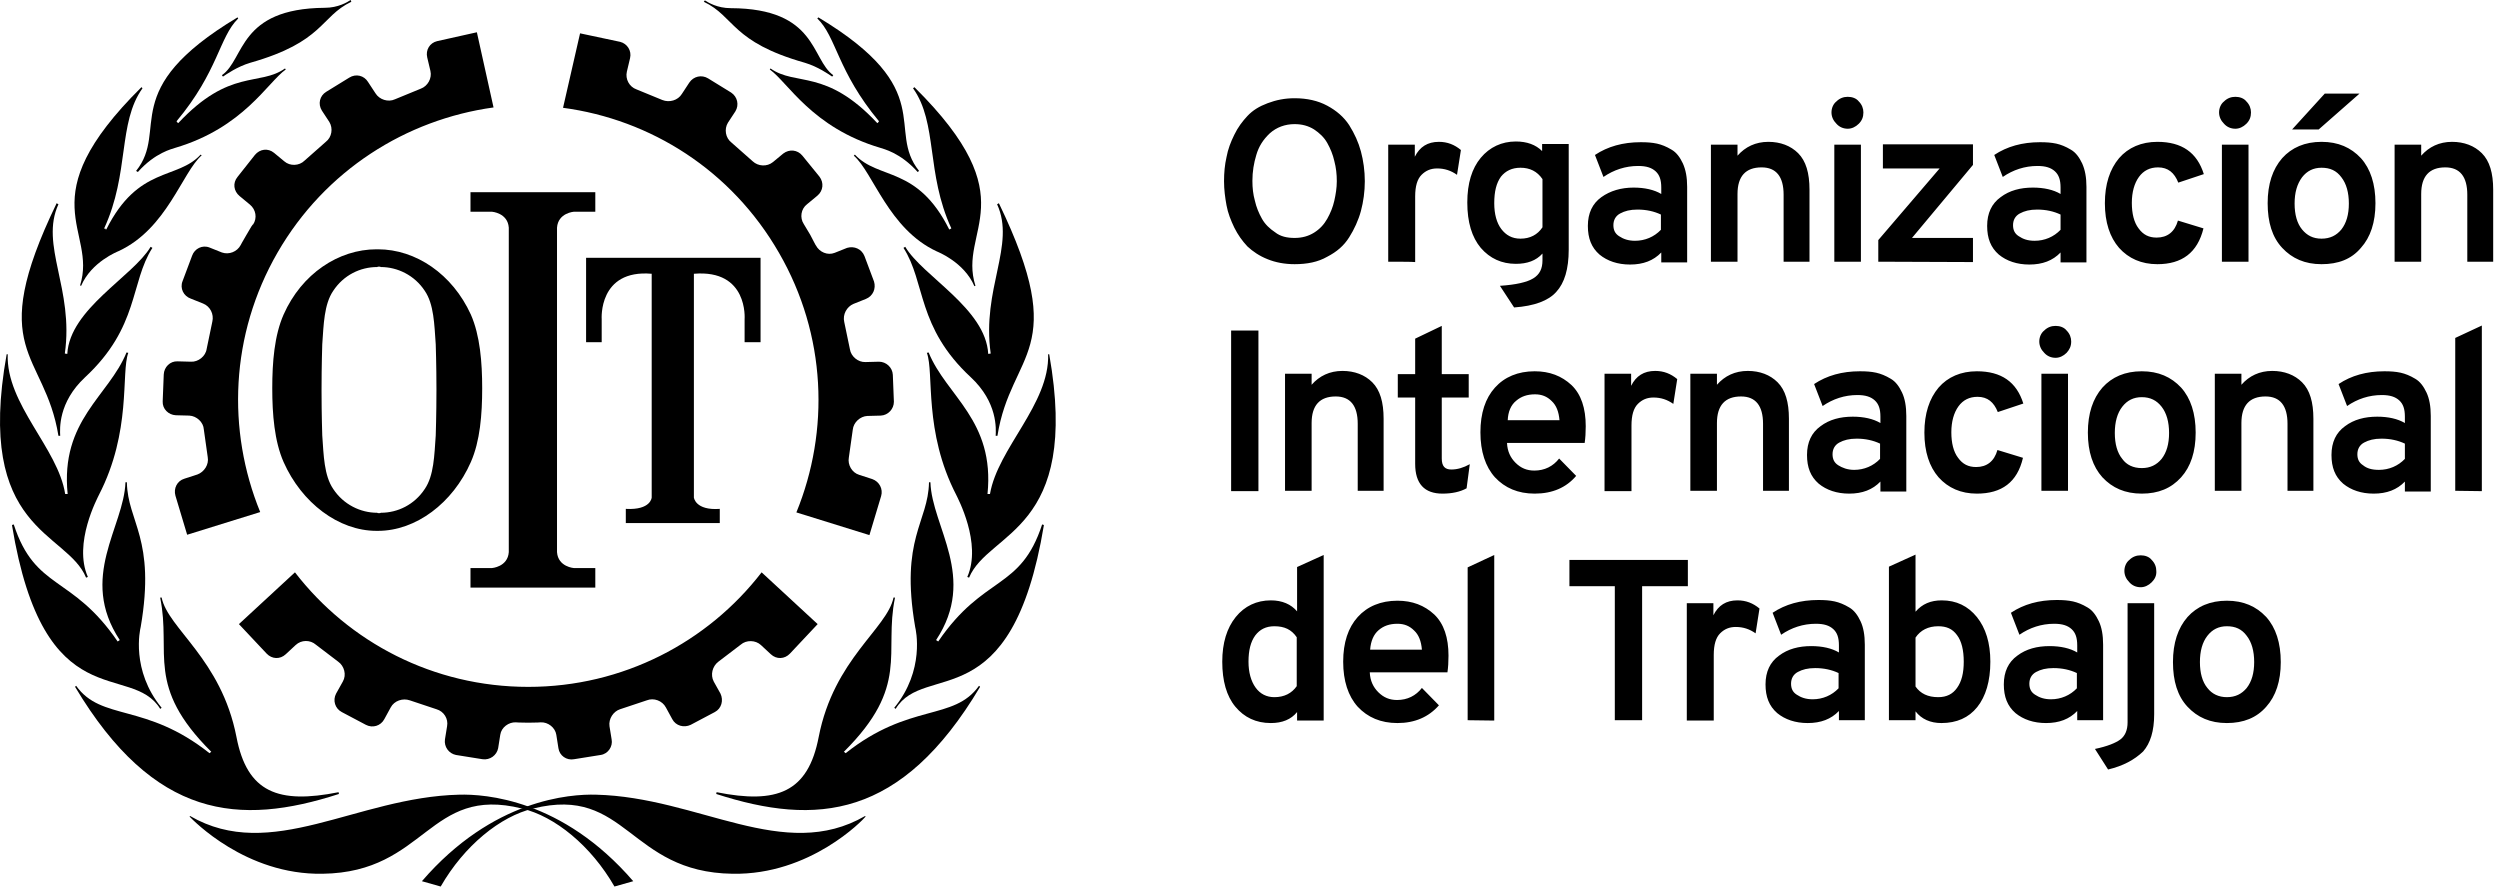 <svg xmlns="http://www.w3.org/2000/svg" width="282" height="100" viewBox="0 0 282 100" fill="none"><path d="M146.031 29.8C144.911 29.8 143.871 29.601 142.991 29.241C142.071 28.881 141.311 28.36 140.711 27.8C140.111 27.16 139.631 26.48 139.231 25.68C138.831 24.84 138.511 24.041 138.351 23.16C138.191 22.28 138.071 21.401 138.071 20.441C138.071 19.48 138.151 18.601 138.351 17.721C138.511 16.84 138.831 16 139.231 15.2C139.631 14.361 140.151 13.681 140.711 13.081C141.311 12.441 142.031 12.001 142.991 11.64C143.951 11.28 144.911 11.081 146.031 11.081C147.431 11.081 148.671 11.361 149.711 11.921C150.751 12.48 151.591 13.2 152.191 14.12C152.791 15.081 153.231 16.041 153.511 17.081C153.791 18.12 153.951 19.28 153.951 20.441C153.951 21.601 153.791 22.761 153.511 23.8C153.231 24.84 152.751 25.881 152.191 26.761C151.591 27.721 150.791 28.401 149.711 28.96C148.671 29.561 147.431 29.8 146.031 29.8ZM146.031 26.84C146.871 26.84 147.591 26.64 148.231 26.241C148.871 25.84 149.351 25.32 149.711 24.68C150.071 24.041 150.351 23.36 150.511 22.64C150.671 21.921 150.791 21.201 150.791 20.441C150.791 19.64 150.711 18.921 150.511 18.16C150.351 17.441 150.071 16.761 149.711 16.12C149.351 15.48 148.831 15.001 148.231 14.601C147.591 14.2 146.871 14.001 146.031 14.001C144.951 14.001 143.991 14.361 143.231 15.04C142.471 15.761 141.991 16.52 141.711 17.48C141.431 18.401 141.271 19.36 141.271 20.401C141.271 21.201 141.351 21.921 141.551 22.64C141.711 23.36 141.991 24.041 142.351 24.68C142.711 25.32 143.231 25.8 143.831 26.201C144.431 26.68 145.191 26.84 146.031 26.84ZM156.591 29.52V16.32H159.591V17.68C160.151 16.561 161.031 16 162.311 16C163.271 16 164.071 16.32 164.791 16.921L164.351 19.721C163.671 19.241 162.951 19 162.111 19C161.391 19 160.831 19.241 160.351 19.721C159.871 20.201 159.631 21 159.631 22.16V29.561C159.631 29.52 156.591 29.52 156.591 29.52ZM170.791 34.681L169.191 32.24C170.991 32.12 172.231 31.84 172.951 31.401C173.671 30.96 173.991 30.32 173.991 29.36V28.601C173.271 29.401 172.271 29.761 170.991 29.761C169.391 29.761 168.071 29.16 167.031 27.96C166.031 26.761 165.511 25.081 165.511 22.84C165.511 20.68 166.031 19 167.031 17.8C168.031 16.601 169.391 15.96 170.991 15.96C172.231 15.96 173.231 16.32 173.951 17.041V16.241H176.951V28.16C176.951 30.36 176.471 31.921 175.551 32.92C174.671 33.92 173.071 34.52 170.791 34.681ZM171.511 26.921C172.591 26.921 173.431 26.48 173.991 25.64V20.201C173.391 19.32 172.551 18.921 171.511 18.921C170.551 18.921 169.831 19.28 169.311 19.921C168.791 20.64 168.551 21.601 168.551 22.921C168.551 24.16 168.831 25.16 169.351 25.84C169.871 26.52 170.551 26.921 171.511 26.921ZM187.391 29.52V28.48C186.511 29.401 185.351 29.84 183.871 29.84C182.471 29.84 181.311 29.441 180.431 28.721C179.511 27.921 179.111 26.881 179.111 25.48C179.111 24.041 179.631 22.96 180.631 22.241C181.631 21.52 182.871 21.16 184.271 21.16C185.511 21.16 186.591 21.401 187.391 21.881V21.16C187.391 20.28 187.191 19.721 186.751 19.32C186.311 18.921 185.711 18.721 184.791 18.721C183.351 18.721 182.031 19.16 180.871 19.96L179.911 17.48C181.351 16.52 183.071 16.041 185.071 16.041C185.791 16.041 186.351 16.081 186.911 16.201C187.431 16.32 187.951 16.52 188.551 16.881C189.111 17.201 189.511 17.761 189.831 18.441C190.151 19.16 190.311 20 190.311 21.081V29.601H187.391V29.52ZM184.431 27.16C185.551 27.16 186.591 26.721 187.351 25.921V24.201C186.591 23.84 185.711 23.64 184.711 23.64C183.871 23.64 183.271 23.8 182.751 24.081C182.231 24.36 181.991 24.84 181.991 25.401C181.991 25.96 182.191 26.36 182.631 26.64C183.111 26.96 183.671 27.16 184.431 27.16ZM201.191 29.52V21.96C201.191 19.921 200.351 18.881 198.711 18.881C196.911 18.881 195.991 19.881 195.991 21.881V29.52H192.991V16.32H195.991V17.561C196.871 16.561 198.031 16 199.471 16C200.831 16 201.991 16.441 202.831 17.28C203.711 18.16 204.111 19.52 204.111 21.401V29.52H201.191ZM209.671 13.96C209.311 14.32 208.871 14.521 208.431 14.521C207.911 14.521 207.471 14.32 207.151 13.96C206.791 13.601 206.591 13.161 206.591 12.681C206.591 12.2 206.791 11.72 207.151 11.441C207.511 11.081 207.951 10.921 208.431 10.921C208.911 10.921 209.391 11.081 209.671 11.441C210.031 11.8 210.191 12.241 210.191 12.681C210.191 13.2 210.031 13.601 209.671 13.96ZM206.911 29.52V16.32H209.911V29.52H206.911ZM211.871 29.52V27.081L218.791 19H212.391V16.28H222.551V18.601L215.671 26.84H222.551V29.561L211.871 29.52ZM232.431 29.52V28.48C231.551 29.401 230.391 29.84 228.911 29.84C227.511 29.84 226.351 29.441 225.471 28.721C224.551 27.921 224.151 26.881 224.151 25.48C224.151 24.041 224.671 22.96 225.671 22.241C226.671 21.48 227.911 21.16 229.311 21.16C230.551 21.16 231.631 21.401 232.431 21.881V21.16C232.431 20.28 232.231 19.721 231.791 19.32C231.351 18.921 230.751 18.721 229.831 18.721C228.391 18.721 227.071 19.16 225.911 19.96L224.951 17.48C226.391 16.52 228.111 16.041 230.111 16.041C230.831 16.041 231.391 16.081 231.951 16.201C232.471 16.32 232.991 16.52 233.591 16.881C234.151 17.201 234.551 17.761 234.871 18.441C235.191 19.16 235.351 20 235.351 21.081V29.601H232.431V29.52ZM229.511 27.16C230.631 27.16 231.671 26.721 232.431 25.921V24.201C231.671 23.84 230.791 23.64 229.791 23.64C228.951 23.64 228.351 23.8 227.831 24.081C227.311 24.36 227.071 24.84 227.071 25.401C227.071 25.96 227.271 26.36 227.711 26.64C228.191 26.96 228.711 27.16 229.511 27.16ZM243.351 29.8C241.551 29.8 240.111 29.16 239.031 27.96C237.991 26.761 237.431 25.081 237.431 22.921C237.431 20.761 237.991 19.081 239.031 17.84C240.071 16.64 241.551 16 243.351 16C246.111 16 247.831 17.201 248.591 19.64L245.711 20.601C245.271 19.48 244.551 18.881 243.431 18.881C242.511 18.881 241.791 19.241 241.271 19.96C240.751 20.68 240.471 21.68 240.471 22.881C240.471 24.081 240.711 25.081 241.231 25.761C241.751 26.48 242.391 26.8 243.271 26.8C244.471 26.8 245.311 26.16 245.671 24.881L248.551 25.761C247.871 28.52 246.111 29.8 243.351 29.8ZM253.391 13.96C253.031 14.32 252.591 14.521 252.151 14.521C251.631 14.521 251.191 14.32 250.871 13.96C250.511 13.601 250.311 13.161 250.311 12.681C250.311 12.2 250.511 11.72 250.871 11.441C251.231 11.081 251.671 10.921 252.151 10.921C252.631 10.921 253.111 11.081 253.391 11.441C253.751 11.8 253.911 12.241 253.911 12.681C253.911 13.2 253.751 13.601 253.391 13.96ZM250.631 29.52V16.32H253.631V29.52H250.631ZM261.871 29.8C259.991 29.8 258.551 29.16 257.431 27.96C256.311 26.761 255.791 25.081 255.791 22.921C255.791 20.761 256.351 19.081 257.431 17.84C258.511 16.64 259.991 16 261.871 16C263.751 16 265.191 16.64 266.311 17.84C267.391 19.041 267.951 20.761 267.951 22.921C267.951 25.081 267.391 26.761 266.311 27.96C265.231 29.241 263.751 29.8 261.871 29.8ZM258.551 14.601L262.231 10.56H266.151L261.551 14.601H258.551ZM261.871 26.921C262.831 26.921 263.551 26.561 264.111 25.881C264.671 25.16 264.951 24.201 264.951 22.96C264.951 21.721 264.671 20.721 264.111 20C263.551 19.241 262.831 18.921 261.871 18.921C260.951 18.921 260.231 19.28 259.671 20C259.111 20.761 258.831 21.721 258.831 22.96C258.831 24.201 259.111 25.201 259.671 25.881C260.231 26.561 260.911 26.921 261.871 26.921ZM278.311 29.52V21.96C278.311 19.921 277.471 18.881 275.831 18.881C274.031 18.881 273.111 19.881 273.111 21.881V29.52H270.111V16.32H273.111V17.561C273.991 16.561 275.151 16 276.591 16C277.951 16 279.111 16.441 279.951 17.28C280.831 18.16 281.231 19.52 281.231 21.401V29.52H278.311ZM138.871 55.361V37.281H141.951V55.401H138.871V55.361ZM153.151 55.361V47.8C153.151 45.761 152.311 44.721 150.671 44.721C148.871 44.721 147.951 45.721 147.951 47.721V55.361H144.951V42.16H147.951V43.401C148.831 42.401 149.991 41.84 151.431 41.84C152.791 41.84 153.951 42.281 154.791 43.12C155.671 44.001 156.071 45.361 156.071 47.24V55.361H153.151ZM162.711 55.681C160.671 55.681 159.631 54.56 159.631 52.321V44.84H157.671V42.2H159.631V38.2L162.631 36.761V42.2H165.671V44.84H162.631V51.721C162.631 52.6 162.991 52.961 163.711 52.961C164.391 52.961 165.071 52.761 165.791 52.361L165.431 55.081C164.711 55.48 163.791 55.681 162.711 55.681ZM173.111 55.681C171.231 55.681 169.751 55.041 168.631 53.84C167.551 52.641 166.991 50.92 166.991 48.761C166.991 46.6 167.551 44.92 168.631 43.721C169.711 42.52 171.231 41.88 173.111 41.88C174.791 41.88 176.151 42.401 177.271 43.441C178.351 44.48 178.871 46.041 178.871 48.081C178.871 48.8 178.831 49.401 178.751 49.961H169.991C170.031 50.92 170.391 51.641 170.951 52.2C171.551 52.8 172.231 53.081 173.071 53.081C174.231 53.081 175.191 52.6 175.871 51.721L177.791 53.681C176.671 55.001 175.111 55.681 173.111 55.681ZM170.071 47.401H175.911C175.831 46.441 175.551 45.721 175.031 45.24C174.511 44.721 173.911 44.48 173.151 44.48C172.271 44.48 171.591 44.721 171.031 45.2C170.431 45.681 170.111 46.441 170.071 47.401ZM180.991 55.361V42.16H183.991V43.52C184.551 42.401 185.431 41.84 186.711 41.84C187.671 41.84 188.471 42.16 189.191 42.761L188.751 45.56C188.071 45.081 187.351 44.84 186.511 44.84C185.791 44.84 185.231 45.081 184.751 45.56C184.271 46.041 184.031 46.84 184.031 48.001V55.401H180.991V55.361ZM198.871 55.361V47.8C198.871 45.761 198.031 44.721 196.391 44.721C194.591 44.721 193.671 45.721 193.671 47.721V55.361H190.671V42.16H193.671V43.401C194.551 42.401 195.711 41.84 197.151 41.84C198.511 41.84 199.671 42.281 200.511 43.12C201.391 44.001 201.791 45.361 201.791 47.24V55.361H198.871ZM212.111 55.361V54.321C211.231 55.24 210.071 55.681 208.591 55.681C207.191 55.681 206.031 55.281 205.151 54.56C204.231 53.761 203.831 52.721 203.831 51.321C203.831 49.88 204.351 48.8 205.351 48.081C206.351 47.321 207.591 47.001 208.991 47.001C210.231 47.001 211.311 47.24 212.111 47.721V47.001C212.111 46.12 211.911 45.56 211.471 45.16C211.031 44.761 210.431 44.56 209.511 44.56C208.071 44.56 206.751 45.001 205.591 45.8L204.631 43.321C206.071 42.361 207.791 41.88 209.791 41.88C210.511 41.88 211.071 41.92 211.631 42.041C212.151 42.16 212.671 42.361 213.271 42.721C213.831 43.041 214.231 43.6 214.551 44.281C214.871 44.961 215.031 45.84 215.031 46.92V55.441H212.111V55.361ZM209.151 53.001C210.271 53.001 211.311 52.56 212.071 51.761V50.041C211.311 49.681 210.431 49.48 209.431 49.48C208.591 49.48 207.991 49.641 207.471 49.92C206.951 50.2 206.711 50.681 206.711 51.24C206.711 51.8 206.911 52.2 207.351 52.48C207.791 52.761 208.391 53.001 209.151 53.001ZM222.991 55.681C221.191 55.681 219.751 55.041 218.671 53.84C217.631 52.641 217.071 50.961 217.071 48.8C217.071 46.641 217.631 44.961 218.671 43.721C219.711 42.52 221.191 41.88 222.991 41.88C225.751 41.88 227.471 43.081 228.231 45.52L225.351 46.48C224.911 45.361 224.191 44.761 223.071 44.761C222.151 44.761 221.431 45.12 220.911 45.84C220.391 46.56 220.111 47.56 220.111 48.761C220.111 49.961 220.351 50.961 220.871 51.641C221.391 52.361 222.031 52.681 222.911 52.681C224.111 52.681 224.951 52.041 225.311 50.761L228.191 51.641C227.551 54.401 225.791 55.681 222.991 55.681ZM233.111 39.8C232.751 40.16 232.311 40.361 231.871 40.361C231.351 40.361 230.911 40.16 230.591 39.8C230.231 39.441 230.031 39.001 230.031 38.52C230.031 38.041 230.231 37.56 230.591 37.281C230.951 36.92 231.391 36.761 231.871 36.761C232.351 36.761 232.831 36.92 233.111 37.281C233.471 37.641 233.631 38.081 233.631 38.52C233.631 39.081 233.431 39.441 233.111 39.8ZM230.271 55.361V42.16H233.271V55.361H230.271ZM241.591 55.681C239.711 55.681 238.271 55.041 237.151 53.84C236.071 52.641 235.511 50.961 235.511 48.8C235.511 46.641 236.071 44.961 237.151 43.721C238.231 42.52 239.711 41.88 241.591 41.88C243.471 41.88 244.911 42.52 246.031 43.721C247.111 44.92 247.671 46.641 247.671 48.8C247.671 50.961 247.111 52.641 246.031 53.84C244.911 55.081 243.471 55.681 241.591 55.681ZM241.591 52.8C242.551 52.8 243.271 52.441 243.831 51.761C244.391 51.041 244.671 50.081 244.671 48.84C244.671 47.6 244.391 46.6 243.831 45.88C243.271 45.16 242.551 44.8 241.591 44.8C240.671 44.8 239.951 45.16 239.391 45.88C238.831 46.6 238.551 47.6 238.551 48.84C238.551 50.081 238.831 51.081 239.391 51.761C239.871 52.441 240.631 52.8 241.591 52.8ZM258.031 55.361V47.8C258.031 45.761 257.191 44.721 255.551 44.721C253.751 44.721 252.831 45.721 252.831 47.721V55.361H249.831V42.16H252.831V43.401C253.711 42.401 254.871 41.84 256.311 41.84C257.671 41.84 258.831 42.281 259.671 43.12C260.551 44.001 260.951 45.361 260.951 47.24V55.361H258.031ZM271.271 55.361V54.321C270.391 55.24 269.231 55.681 267.751 55.681C266.351 55.681 265.191 55.281 264.311 54.56C263.391 53.761 262.991 52.721 262.991 51.321C262.991 49.88 263.511 48.8 264.511 48.081C265.511 47.321 266.751 47.001 268.151 47.001C269.391 47.001 270.471 47.24 271.271 47.721V47.001C271.271 46.12 271.071 45.56 270.631 45.16C270.191 44.761 269.591 44.56 268.671 44.56C267.231 44.56 265.911 45.001 264.751 45.8L263.791 43.321C265.231 42.361 266.951 41.88 268.951 41.88C269.671 41.88 270.231 41.92 270.791 42.041C271.311 42.16 271.831 42.361 272.431 42.721C272.991 43.041 273.391 43.6 273.711 44.281C274.031 44.961 274.191 45.84 274.191 46.92V55.441H271.271V55.361ZM268.351 53.001C269.471 53.001 270.511 52.56 271.271 51.761V50.041C270.511 49.681 269.631 49.48 268.631 49.48C267.791 49.48 267.191 49.641 266.671 49.92C266.151 50.2 265.911 50.681 265.911 51.24C265.911 51.8 266.111 52.2 266.551 52.48C266.991 52.84 267.551 53.001 268.351 53.001ZM276.951 55.361V38.12L279.951 36.721V55.401L276.951 55.361ZM143.351 81.56C141.671 81.56 140.351 80.92 139.351 79.72C138.351 78.52 137.871 76.8 137.871 74.64C137.871 72.52 138.391 70.841 139.391 69.6C140.391 68.361 141.751 67.721 143.351 67.721C144.631 67.721 145.631 68.16 146.311 68.96V63.961L149.311 62.6V81.28H146.311V80.32C145.631 81.16 144.631 81.56 143.351 81.56ZM143.751 78.64C144.871 78.64 145.711 78.2 146.271 77.4V71.88C145.671 71.001 144.871 70.641 143.751 70.641C142.791 70.641 142.111 71.001 141.591 71.68C141.071 72.4 140.831 73.361 140.831 74.64C140.831 75.84 141.111 76.84 141.631 77.56C142.151 78.28 142.871 78.64 143.751 78.64ZM157.631 81.56C155.751 81.56 154.271 80.92 153.151 79.72C152.071 78.52 151.511 76.8 151.511 74.64C151.511 72.48 152.071 70.8 153.151 69.6C154.231 68.4 155.751 67.76 157.631 67.76C159.311 67.76 160.671 68.281 161.791 69.32C162.871 70.361 163.391 71.92 163.391 73.96C163.391 74.68 163.351 75.28 163.271 75.84H154.511C154.551 76.8 154.911 77.52 155.471 78.08C156.071 78.68 156.751 78.96 157.591 78.96C158.751 78.96 159.711 78.48 160.391 77.6L162.311 79.56C161.151 80.88 159.591 81.56 157.631 81.56ZM154.551 73.28H160.391C160.311 72.32 160.031 71.6 159.511 71.121C158.991 70.6 158.391 70.361 157.631 70.361C156.751 70.361 156.071 70.6 155.511 71.08C154.951 71.56 154.631 72.28 154.551 73.28ZM165.551 81.24V64.001L168.551 62.6V81.28L165.551 81.24ZM185.231 66.121V81.24H182.151V66.121H177.031V63.16H190.391V66.121H185.231ZM190.271 81.24V68.04H193.271V69.4C193.831 68.281 194.711 67.721 195.991 67.721C196.951 67.721 197.751 68.04 198.471 68.641L198.031 71.441C197.351 70.96 196.631 70.721 195.791 70.721C195.071 70.721 194.511 70.96 194.031 71.441C193.551 71.921 193.311 72.72 193.311 73.88V81.28H190.271V81.24ZM207.431 81.24V80.2C206.551 81.12 205.391 81.56 203.911 81.56C202.511 81.56 201.351 81.16 200.471 80.44C199.551 79.64 199.151 78.6 199.151 77.2C199.151 75.76 199.671 74.68 200.671 73.96C201.671 73.2 202.911 72.88 204.311 72.88C205.551 72.88 206.631 73.12 207.431 73.6V72.8C207.431 71.92 207.231 71.36 206.791 70.96C206.351 70.56 205.751 70.361 204.831 70.361C203.391 70.361 202.071 70.8 200.911 71.6L199.951 69.121C201.391 68.16 203.111 67.68 205.111 67.68C205.831 67.68 206.391 67.721 206.951 67.841C207.471 67.96 207.991 68.16 208.591 68.52C209.151 68.841 209.551 69.4 209.871 70.081C210.191 70.76 210.351 71.64 210.351 72.721V81.24H207.431ZM204.471 78.88C205.591 78.88 206.631 78.44 207.391 77.64V75.92C206.631 75.56 205.751 75.36 204.751 75.36C203.911 75.36 203.311 75.52 202.791 75.8C202.271 76.08 202.031 76.56 202.031 77.12C202.031 77.68 202.231 78.08 202.671 78.36C203.151 78.68 203.711 78.88 204.471 78.88ZM218.991 81.56C217.751 81.56 216.751 81.12 216.071 80.24V81.24H213.071V63.92L216.071 62.56V69.001C216.831 68.121 217.791 67.721 219.031 67.721C220.671 67.721 221.991 68.361 222.991 69.6C223.991 70.841 224.511 72.52 224.511 74.64C224.511 76.84 223.991 78.56 223.031 79.76C222.071 80.96 220.711 81.56 218.991 81.56ZM218.631 78.64C219.591 78.64 220.271 78.28 220.751 77.6C221.271 76.88 221.511 75.92 221.511 74.64C221.511 73.361 221.271 72.32 220.751 71.641C220.231 70.921 219.551 70.641 218.631 70.641C217.511 70.641 216.631 71.081 216.071 71.921V77.44C216.631 78.24 217.471 78.64 218.631 78.64ZM234.311 81.24V80.2C233.431 81.12 232.271 81.56 230.791 81.56C229.391 81.56 228.231 81.16 227.351 80.44C226.431 79.64 226.031 78.6 226.031 77.2C226.031 75.76 226.551 74.68 227.551 73.96C228.551 73.2 229.791 72.88 231.191 72.88C232.431 72.88 233.511 73.12 234.311 73.6V72.8C234.311 71.92 234.111 71.36 233.671 70.96C233.231 70.56 232.631 70.361 231.711 70.361C230.271 70.361 228.951 70.8 227.791 71.6L226.831 69.121C228.271 68.16 229.991 67.68 231.991 67.68C232.711 67.68 233.271 67.721 233.831 67.841C234.351 67.96 234.871 68.16 235.471 68.52C236.031 68.841 236.431 69.4 236.751 70.081C237.071 70.76 237.231 71.64 237.231 72.721V81.24H234.311ZM231.351 78.88C232.471 78.88 233.511 78.44 234.271 77.64V75.92C233.511 75.56 232.631 75.36 231.631 75.36C230.791 75.36 230.191 75.52 229.671 75.8C229.151 76.08 228.911 76.56 228.911 77.12C228.911 77.68 229.111 78.08 229.551 78.36C230.031 78.68 230.591 78.88 231.351 78.88Z" fill="black"></path><path d="M237.791 86.8L236.311 84.48C237.671 84.2 238.671 83.8 239.191 83.4C239.711 83 239.991 82.36 239.991 81.48V68.04H242.991V80.56C242.991 82.48 242.551 83.84 241.751 84.76C240.751 85.72 239.471 86.4 237.791 86.8ZM242.711 65.68C242.351 66.04 241.911 66.24 241.471 66.24C240.951 66.24 240.511 66.04 240.191 65.68C239.831 65.32 239.631 64.88 239.631 64.4C239.631 63.92 239.831 63.44 240.191 63.16C240.551 62.8 240.991 62.64 241.471 62.64C241.951 62.64 242.431 62.8 242.711 63.16C243.071 63.52 243.231 63.96 243.231 64.4C243.271 64.92 243.071 65.32 242.711 65.68ZM251.191 81.56C249.311 81.56 247.871 80.92 246.751 79.72C245.631 78.52 245.111 76.84 245.111 74.68C245.111 72.52 245.671 70.84 246.751 69.6C247.831 68.4 249.311 67.76 251.191 67.76C253.071 67.76 254.511 68.4 255.631 69.6C256.711 70.8 257.271 72.52 257.271 74.68C257.271 76.84 256.711 78.52 255.631 79.72C254.551 80.96 253.071 81.56 251.191 81.56ZM251.191 78.64C252.151 78.64 252.871 78.28 253.431 77.6C253.991 76.88 254.271 75.92 254.271 74.68C254.271 73.44 253.991 72.44 253.431 71.72C252.871 70.96 252.151 70.64 251.191 70.64C250.271 70.64 249.551 71 248.991 71.72C248.431 72.44 248.151 73.44 248.151 74.68C248.151 75.92 248.431 76.92 248.991 77.6C249.511 78.28 250.271 78.64 251.191 78.64ZM27.831 26.44C27.311 27.32 27.151 27.64 27.151 27.64C26.751 28.4 25.831 28.76 25.031 28.48L23.631 27.92C22.831 27.6 21.951 28.04 21.671 28.84L20.591 31.72C20.271 32.52 20.711 33.4 21.511 33.68L22.911 34.24C23.711 34.56 24.151 35.44 23.951 36.28L23.311 39.36C23.191 40.2 22.351 40.84 21.551 40.8L20.031 40.76C19.191 40.72 18.511 41.4 18.471 42.24L18.351 45.28C18.311 46.12 18.991 46.8 19.831 46.84L21.351 46.88C22.191 46.92 22.951 47.64 22.991 48.44L23.431 51.56C23.591 52.4 23.031 53.24 22.271 53.52L20.791 54C19.991 54.24 19.551 55.08 19.791 55.92L21.111 60.32L29.351 57.76C25.591 48.56 25.951 37.76 31.311 28.48C36.671 19.2 45.831 13.48 55.671 12.12L53.791 3.64L49.311 4.64C48.471 4.84 47.991 5.64 48.191 6.48L48.551 8C48.751 8.84 48.231 9.72 47.471 10L44.551 11.2C43.791 11.56 42.791 11.24 42.351 10.52L41.511 9.24C41.071 8.52 40.151 8.28 39.391 8.76L36.791 10.36C36.071 10.8 35.831 11.72 36.311 12.48L37.151 13.76C37.591 14.48 37.431 15.48 36.751 16L34.351 18.12C33.751 18.72 32.711 18.76 32.071 18.2L30.911 17.24C30.231 16.68 29.311 16.8 28.751 17.48L26.791 19.96C26.231 20.64 26.351 21.56 27.031 22.12L28.191 23.08C28.871 23.64 29.031 24.6 28.551 25.32C28.511 25.28 28.311 25.6 27.831 26.44ZM59.591 81.52C60.551 81.52 60.991 81.48 60.991 81.48C61.831 81.44 62.631 82.08 62.751 82.88L62.991 84.4C63.111 85.24 63.911 85.8 64.751 85.64L67.751 85.16C68.591 85.04 69.151 84.2 68.991 83.4L68.751 81.92C68.631 81.08 69.191 80.24 69.951 80L72.951 79C73.751 78.68 74.711 79.04 75.111 79.8L75.831 81.12C76.231 81.88 77.151 82.12 77.911 81.76L80.631 80.32C81.391 79.92 81.631 79 81.271 78.24L80.511 76.88C80.111 76.12 80.351 75.16 81.031 74.64L83.551 72.72C84.191 72.16 85.231 72.2 85.831 72.76L86.951 73.8C87.591 74.4 88.511 74.36 89.111 73.72L92.231 70.4L85.911 64.56C79.831 72.44 70.271 77.48 59.591 77.48C48.871 77.48 39.351 72.44 33.271 64.56L26.951 70.4L30.071 73.72C30.671 74.36 31.591 74.4 32.231 73.8L33.351 72.76C33.991 72.16 34.991 72.16 35.631 72.72L38.151 74.64C38.831 75.12 39.111 76.12 38.671 76.88L37.911 78.24C37.511 79 37.791 79.92 38.551 80.32L41.271 81.76C42.031 82.16 42.951 81.88 43.351 81.12L44.071 79.8C44.471 79.04 45.431 78.72 46.231 79L49.231 80C50.071 80.24 50.591 81.08 50.431 81.92L50.191 83.4C50.071 84.24 50.631 85 51.431 85.16L54.431 85.64C55.271 85.76 56.031 85.2 56.191 84.4L56.431 82.88C56.551 82.04 57.391 81.44 58.191 81.48C58.191 81.48 58.591 81.52 59.591 81.52ZM91.391 26.48C90.871 25.6 90.671 25.28 90.671 25.28C90.191 24.56 90.351 23.56 91.031 23.04L92.191 22.08C92.871 21.52 92.951 20.6 92.431 19.92L90.511 17.56C89.951 16.88 89.031 16.8 88.351 17.32L87.191 18.28C86.511 18.84 85.511 18.76 84.911 18.2L82.511 16.08C81.831 15.56 81.671 14.56 82.111 13.84L82.951 12.56C83.391 11.84 83.191 10.92 82.471 10.44L79.871 8.84C79.151 8.4 78.231 8.6 77.751 9.32L76.911 10.6C76.471 11.32 75.511 11.6 74.711 11.28L71.791 10.08C70.991 9.8 70.511 8.92 70.711 8.08L71.071 6.56C71.271 5.72 70.751 4.92 69.951 4.72L65.431 3.76L63.511 12.16C73.391 13.48 82.511 19.2 87.871 28.52C93.231 37.8 93.591 48.6 89.831 57.8L98.071 60.36L99.391 55.96C99.631 55.16 99.191 54.32 98.391 54.04L96.911 53.56C96.111 53.32 95.591 52.44 95.751 51.6L96.191 48.48C96.271 47.64 97.031 46.96 97.831 46.92L99.351 46.88C100.191 46.84 100.831 46.12 100.831 45.32L100.711 42.28C100.671 41.44 99.951 40.8 99.151 40.8L97.631 40.84C96.791 40.88 95.991 40.2 95.871 39.4L95.231 36.32C95.031 35.48 95.511 34.6 96.271 34.28L97.671 33.72C98.471 33.4 98.831 32.56 98.591 31.76L97.511 28.88C97.191 28.08 96.351 27.72 95.551 27.96L94.151 28.52C93.351 28.84 92.431 28.44 92.031 27.68C92.031 27.72 91.831 27.32 91.391 26.48ZM11.911 25.76C11.871 25.8 11.871 25.84 11.871 25.84C11.871 25.84 11.911 25.8 11.911 25.76ZM25.031 8.48L25.151 8.64C25.511 8.4 26.751 7.52 28.231 7.08C36.551 4.72 36.111 1.88 39.631 0.2L39.551 0C39.191 0.24 38.151 0.88 36.631 0.88C26.871 0.96 27.631 6.68 25.031 8.48Z" fill="black"></path><path d="M15.352 19.281L15.552 19.401C17.512 17.201 19.432 16.801 19.752 16.681C27.471 14.401 30.192 9.281 32.231 7.841L32.151 7.721C29.271 9.761 25.912 7.681 20.112 13.881C20.072 13.921 19.912 13.681 19.912 13.681C24.631 8.041 24.712 4.201 26.872 2.081L26.791 1.961C13.112 10.161 19.112 14.601 15.352 19.281Z" fill="black"></path><path d="M15.951 9.84C3.071 22.6 11.031 25.88 9.031 32.2L9.151 32.24C10.311 29.52 13.311 28.36 13.391 28.32C18.831 25.8 20.551 19.44 22.751 17.52L22.631 17.44C19.991 20.32 15.591 18.68 11.991 25.88C11.991 25.92 11.751 25.76 11.751 25.76C14.631 19.52 13.271 13.88 16.071 9.96C16.031 9.92 15.991 9.84 15.951 9.84Z" fill="black"></path><path d="M6.592 49.16H6.792C6.752 48.4 6.552 45.4 9.592 42.56C15.712 36.88 14.672 31.88 17.192 27.96L16.992 27.84C14.992 31.2 7.872 34.84 7.592 39.92L7.312 39.88C8.352 32.56 4.472 27.68 6.592 23.04C6.512 23 6.432 22.96 6.392 22.92C-1.768 39.8 5.032 39.56 6.592 49.16Z" fill="black"></path><path d="M9.711 65.16L9.911 65.08C8.231 61.28 11.031 56.12 11.151 55.84C14.871 48.64 13.631 42.08 14.471 39.8L14.271 39.76C12.271 44.68 6.791 47.4 7.631 55.72H7.351C6.551 50.56 0.671 45.6 0.871 39.96H0.751C-2.849 60 7.551 59.88 9.711 65.16Z" fill="black"></path><path d="M18.072 79.96L18.232 79.84C14.752 75.6 15.791 71.04 15.871 70.72C17.591 60.72 14.392 58.92 14.312 54.4H14.152C13.992 59.44 8.832 65.12 13.511 72.2L13.271 72.36C8.112 64.8 3.992 66.64 1.552 59.16C1.472 59.16 1.392 59.2 1.352 59.24C4.952 81.24 14.752 74.56 18.072 79.96Z" fill="black"></path><path d="M38.231 89.56L38.191 89.36C31.391 90.72 27.871 89.4 26.671 83.12C24.951 74.32 18.951 70.92 18.231 67.4C18.111 67.4 18.071 67.4 18.071 67.44C19.351 73.68 16.351 77.36 23.831 84.8L23.631 84.96C16.431 79.24 11.431 81.36 8.591 77.36C8.551 77.4 8.471 77.44 8.471 77.48C17.391 92.4 26.991 93.2 38.231 89.56Z" fill="black"></path><path d="M21.391 92.12L21.431 92.04C30.591 97.36 40.191 89.92 51.791 89.64C54.671 89.56 63.431 90.12 71.43 99.4L69.311 100C66.671 95.4 62.591 92.08 58.871 91.2C48.311 88.56 48.111 98.4 36.391 98.56C27.711 98.72 21.751 92.48 21.391 92.12Z" fill="black"></path><path d="M11.911 25.76C11.871 25.8 11.871 25.84 11.871 25.84C11.871 25.84 11.911 25.8 11.911 25.76Z" fill="black"></path><path d="M93.991 8.481L93.871 8.641C93.511 8.401 92.271 7.521 90.791 7.081C82.471 4.721 82.911 1.881 79.391 0.201L79.511 0.041C79.871 0.281 80.911 0.921 82.431 0.921C92.191 0.961 91.471 6.681 93.991 8.481Z" fill="black"></path><path d="M103.672 19.281L103.512 19.401C101.552 17.201 99.632 16.801 99.312 16.681C91.592 14.401 88.872 9.281 86.832 7.841L86.912 7.721C89.792 9.761 93.152 7.681 98.952 13.881C98.992 13.921 99.152 13.681 99.152 13.681C94.432 8.001 94.352 4.161 92.192 2.081L92.312 1.961C105.952 10.161 99.912 14.601 103.672 19.281Z" fill="black"></path><path d="M103.151 9.84C116.031 22.6 107.991 25.88 110.031 32.24L109.911 32.28C108.751 29.56 105.751 28.4 105.671 28.36C100.231 25.84 98.51 19.48 96.311 17.56L96.43 17.44C99.111 20.32 103.471 18.68 107.071 25.88C107.071 25.92 107.311 25.76 107.311 25.76C104.431 19.52 105.791 13.88 102.991 9.96C103.071 9.92 103.111 9.84 103.151 9.84Z" fill="black"></path><path d="M112.512 49.16H112.312C112.352 48.4 112.552 45.4 109.512 42.56C103.392 36.88 104.432 31.88 101.912 27.96L102.112 27.84C104.072 31.16 111.192 34.8 111.472 39.92L111.752 39.88C110.712 32.56 114.592 27.68 112.472 23.04C112.552 23 112.632 22.96 112.672 22.92C120.832 39.8 114.032 39.56 112.512 49.16Z" fill="black"></path><path d="M109.311 65.16L109.111 65.08C110.791 61.28 107.991 56.12 107.871 55.84C104.151 48.64 105.391 42.08 104.551 39.8L104.751 39.76C106.751 44.68 112.231 47.4 111.391 55.72H111.671C112.551 50.56 118.391 45.6 118.231 39.96H118.351C121.911 60 111.511 59.88 109.311 65.16Z" fill="black"></path><path d="M101.031 79.96L100.871 79.84C104.351 75.6 103.311 71.04 103.231 70.72C101.511 60.72 104.711 58.92 104.791 54.4H104.951C105.111 59.44 110.271 65.12 105.591 72.2L105.831 72.36C110.991 64.8 115.111 66.64 117.551 59.16C117.631 59.16 117.711 59.2 117.751 59.24C114.111 81.24 104.311 74.56 101.031 79.96Z" fill="black"></path><path d="M80.791 89.56L80.831 89.36C87.631 90.72 91.151 89.4 92.351 83.12C94.071 74.32 100.071 70.92 100.791 67.4C100.911 67.4 100.951 67.4 100.951 67.44C99.671 73.68 102.671 77.36 95.191 84.8L95.391 84.96C102.591 79.24 107.591 81.36 110.431 77.36C110.471 77.4 110.551 77.44 110.551 77.48C101.671 92.4 92.071 93.2 80.791 89.56Z" fill="black"></path><path d="M97.631 92.12L97.591 92.04C88.431 97.36 78.831 89.92 67.231 89.64C64.351 89.56 55.591 90.12 47.591 99.4L49.711 100C52.351 95.4 56.431 92.08 60.151 91.2C70.711 88.56 70.911 98.4 82.631 98.56C91.391 98.72 97.351 92.48 97.631 92.12ZM11.911 25.76C11.871 25.8 11.871 25.84 11.871 25.84C11.871 25.84 11.911 25.8 11.911 25.76Z" fill="black"></path><path d="M11.911 25.76C11.871 25.8 11.871 25.84 11.871 25.84C11.871 25.84 11.911 25.8 11.911 25.76ZM62.831 25.68C62.951 24 64.751 23.88 64.751 23.88H67.151V21.68H53.071V23.88H55.471C55.471 23.88 57.271 24 57.391 25.68V62.28C57.271 63.96 55.471 64.08 55.471 64.08H53.071V66.28H67.151V64.08H64.751C64.751 64.08 62.951 63.96 62.831 62.28V25.68Z" fill="black"></path><path d="M85.791 29.081V38.601H83.991V36.001C83.991 36.001 84.431 30.361 78.271 30.881V56.121C78.271 56.121 78.431 57.601 81.191 57.401V59.001H70.591V57.401C73.431 57.561 73.511 56.121 73.511 56.121V30.881C67.471 30.361 67.871 36.001 67.871 36.001V38.601H66.111V29.081H85.791ZM42.631 28.121H42.471C38.191 28.121 34.031 30.881 31.991 35.481C30.951 37.841 30.711 40.841 30.711 43.801C30.711 46.721 30.951 49.761 31.991 52.121C34.031 56.721 38.191 59.881 42.471 59.881H42.631C46.911 59.881 51.071 56.761 53.111 52.121C54.151 49.761 54.391 46.761 54.391 43.801C54.391 40.881 54.151 37.841 53.111 35.481C51.031 30.921 46.911 28.121 42.631 28.121ZM49.231 44.001C49.231 46.761 49.151 49.121 49.151 49.121C48.991 51.361 48.951 53.641 47.911 55.161C46.751 56.921 44.871 57.841 42.951 57.841L42.871 57.881H42.631L42.551 57.841C40.671 57.841 38.751 56.921 37.591 55.161C36.551 53.641 36.511 51.361 36.351 49.121C36.351 49.121 36.271 46.761 36.271 44.081V43.961C36.271 41.201 36.351 38.841 36.351 38.841C36.511 36.601 36.551 34.321 37.591 32.801C38.751 31.041 40.631 30.121 42.551 30.121L42.631 30.081H42.871L42.951 30.121C44.831 30.121 46.751 31.041 47.911 32.801C48.951 34.321 48.991 36.601 49.151 38.841C49.151 38.841 49.231 41.201 49.231 43.881V44.001Z" fill="black"></path></svg>
